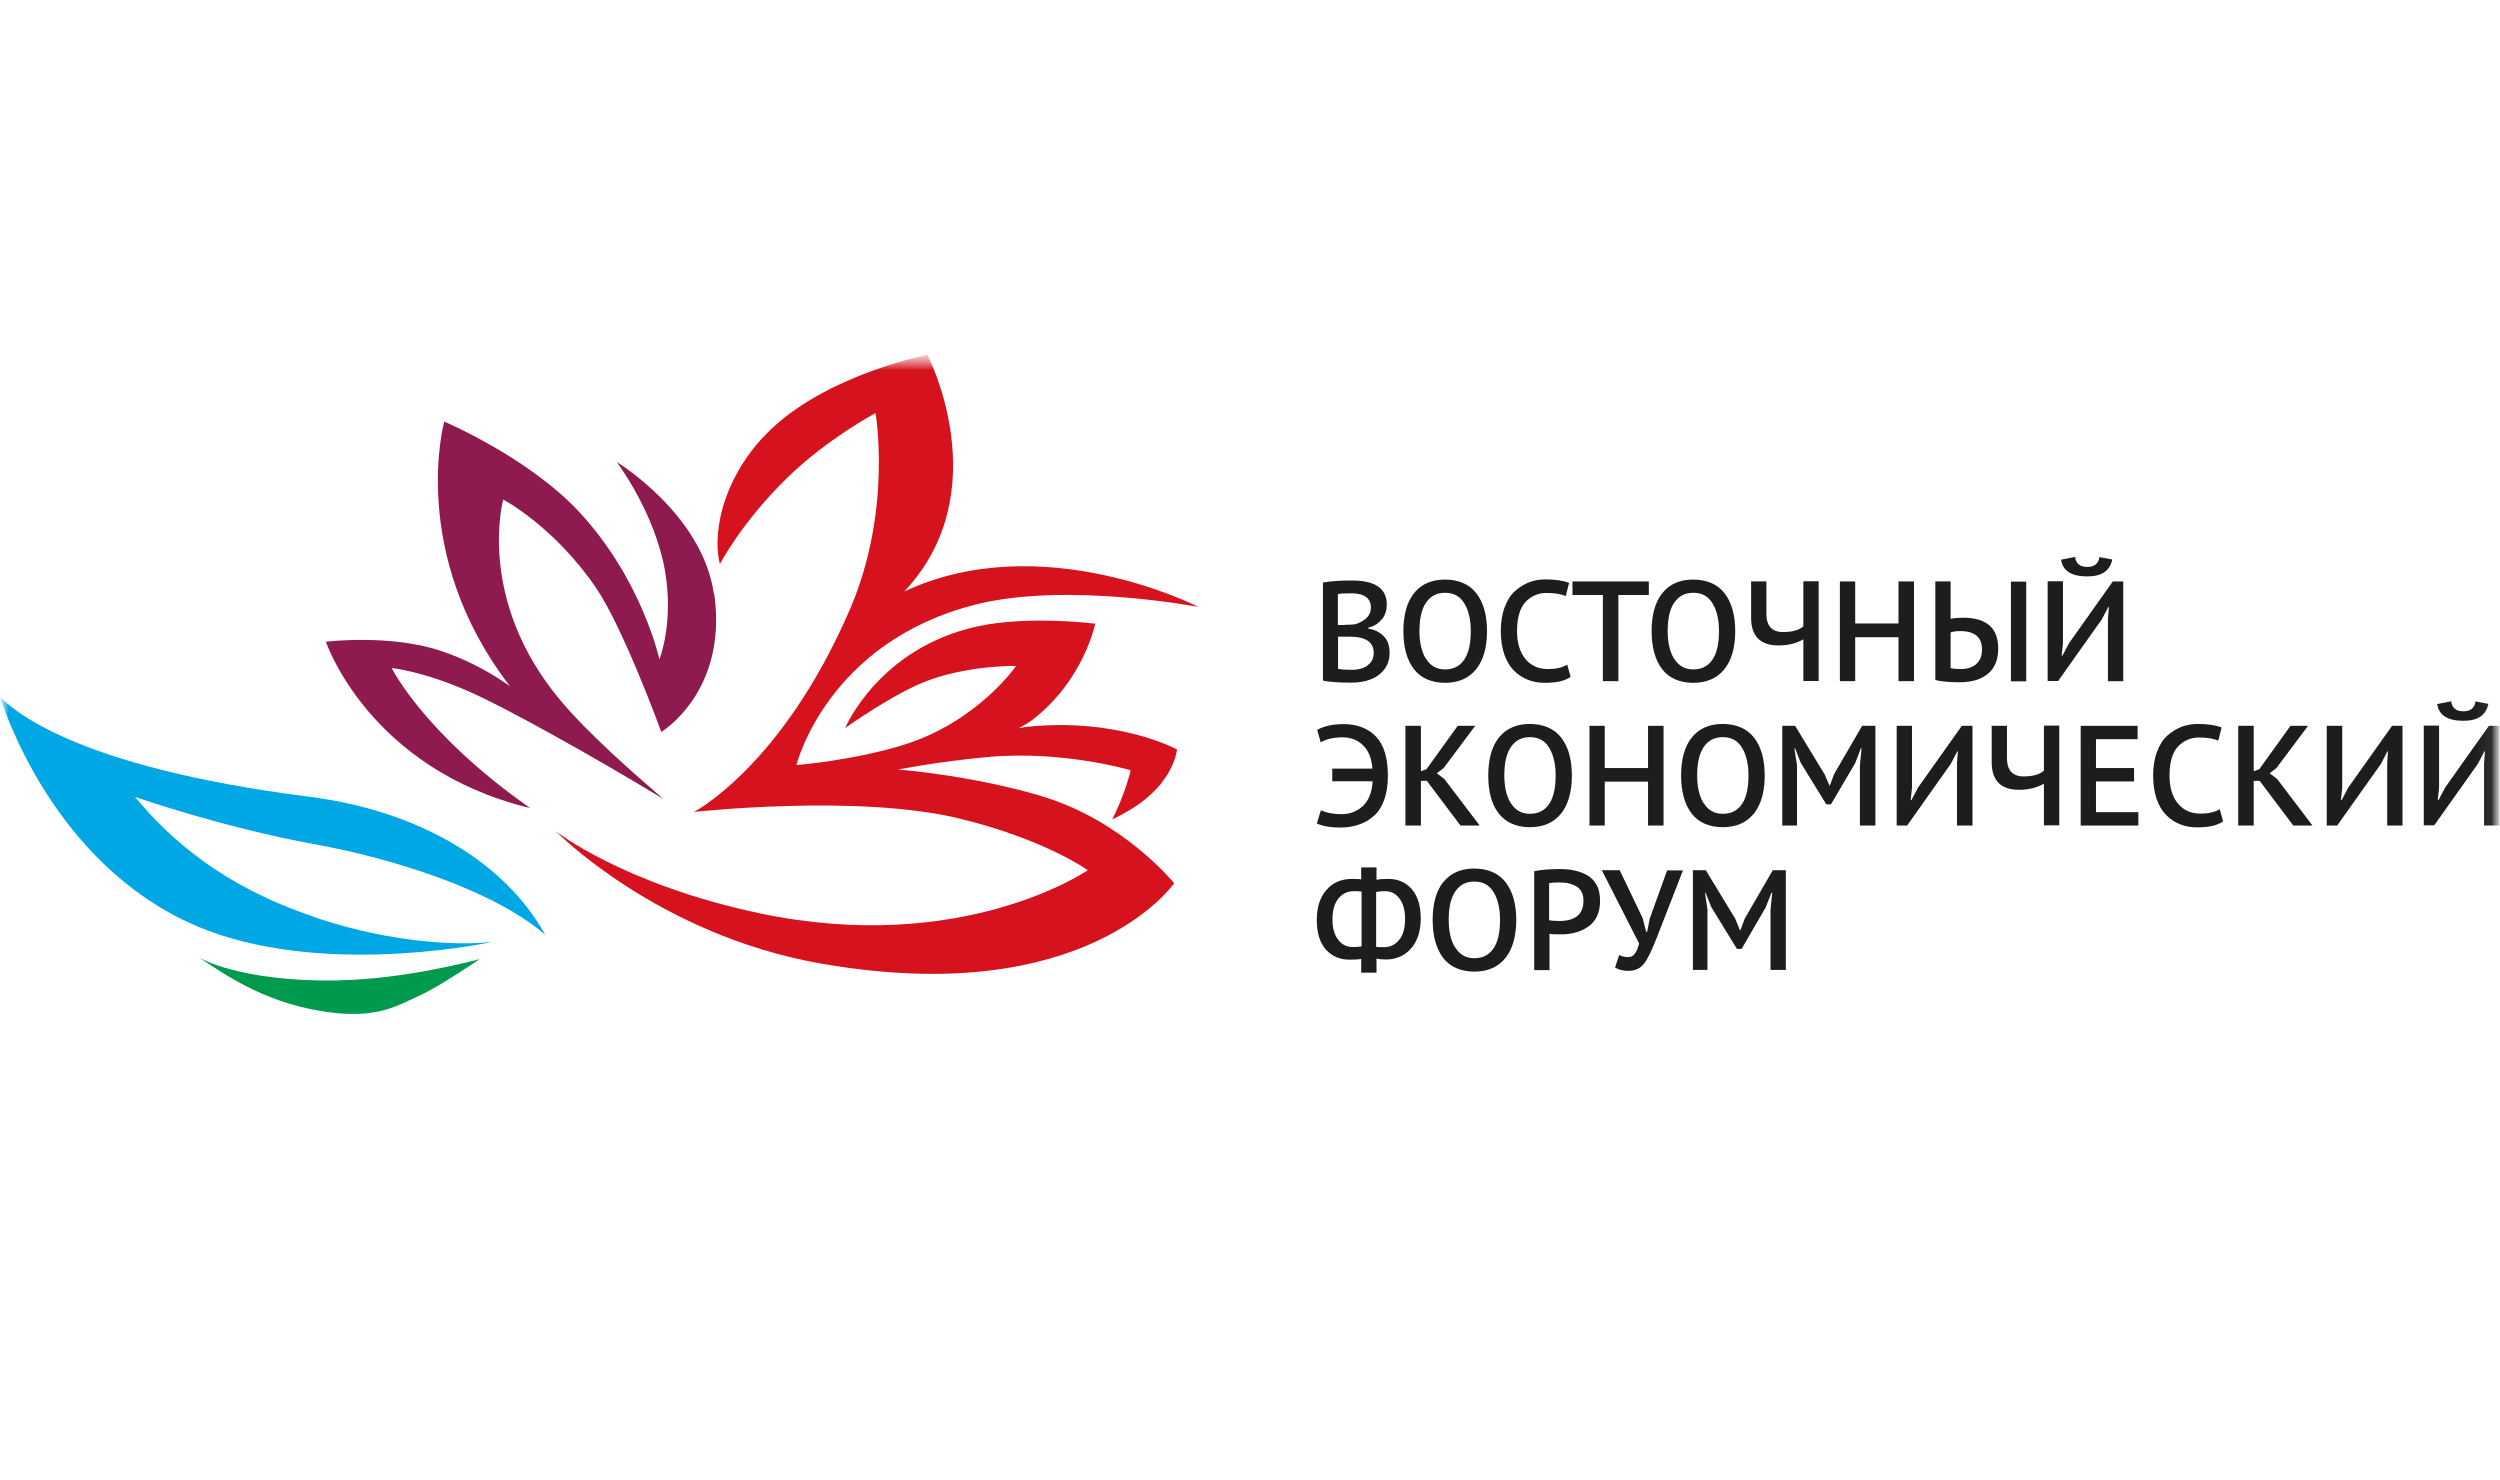 <svg width="152" height="90" viewBox="0 0 152 90" fill="none" xmlns="http://www.w3.org/2000/svg">
<mask id="mask0_2294_7688" style="mask-type:luminance" maskUnits="userSpaceOnUse" x="0" y="21" width="152" height="42">
<path d="M151.96 21.572H0V62.716H151.96V21.572Z" fill="white"/>
</mask>
<g mask="url(#mask0_2294_7688)">
<mask id="mask1_2294_7688" style="mask-type:luminance" maskUnits="userSpaceOnUse" x="0" y="21" width="152" height="42">
<path d="M151.96 21.572H0V62.716H151.96V21.572Z" fill="white"/>
</mask>
<g mask="url(#mask1_2294_7688)">
<path d="M43.407 36.131C42.726 31.255 37.495 28.088 37.495 28.088C37.495 28.088 39.809 31.131 40.434 34.717C40.978 37.884 40.093 40.09 40.093 40.09C40.093 40.09 39.026 35.169 35.134 31.04C32.047 27.771 27.009 25.633 27.009 25.633C27.009 25.633 24.785 33.642 31.003 41.719C29.835 40.893 28.427 40.113 26.793 39.57C23.707 38.54 19.814 39.016 19.814 39.016C19.814 39.016 22.402 46.753 32.229 49.129C25.738 44.57 23.82 40.622 23.82 40.622C23.82 40.622 25.704 40.78 28.7 42.126C30.674 43.009 35.599 45.712 40.331 48.575C38.527 47.025 35.77 44.604 34.09 42.602C28.916 36.448 30.595 30.373 30.595 30.373C30.595 30.373 33.648 31.968 36.212 35.701C37.903 38.167 40.207 44.502 40.207 44.502C40.207 44.502 44.258 42.07 43.429 36.131" fill="#8E1A50"/>
<path d="M63.231 48.372C58.873 47.105 54.595 46.788 54.595 46.788C54.595 46.788 57.069 46.301 60.008 46.03C64.638 45.6 68.746 46.833 68.746 46.833C68.746 46.833 68.406 48.292 67.623 49.82C67.623 49.82 68.519 49.412 69.336 48.824C71.436 47.286 71.56 45.566 71.56 45.566C71.56 45.566 67.963 43.598 62.38 44.197C62.221 44.22 61.903 44.288 61.903 44.288C61.903 44.288 62.414 44.05 62.857 43.7C65.909 41.301 66.59 37.919 66.59 37.919C66.59 37.919 62.562 37.41 59.464 38.077C53.426 39.378 51.384 44.265 51.384 44.265C51.384 44.265 54.493 42.037 56.593 41.313C59.123 40.43 61.779 40.487 61.779 40.487C61.779 40.487 59.452 43.892 54.913 45.295C51.838 46.245 48.422 46.516 48.422 46.516C48.422 46.516 50.272 39.016 59.373 36.742C64.876 35.373 72.865 36.901 72.865 36.901C72.865 36.901 63.379 32.025 54.981 35.962C60.7 29.876 56.388 21.572 56.388 21.572C56.388 21.572 50.703 22.681 47.151 25.848C44.133 28.529 43.236 32.195 43.769 34.299C43.769 34.299 45.086 31.742 47.9 29.016C50.306 26.674 53.233 25.113 53.233 25.113C53.233 25.113 54.266 31.063 51.667 37.07C47.548 46.596 42.192 49.367 42.192 49.367C42.192 49.367 52.167 48.258 58.363 49.774C63.583 51.053 66.136 52.908 66.136 52.908C66.136 52.908 58.544 58.145 46.152 55.521C37.88 53.768 33.783 50.532 33.783 50.532C33.783 50.532 39.945 56.822 49.863 58.575C66.079 61.438 71.39 53.7 71.39 53.7C71.39 53.7 68.269 49.842 63.242 48.383" fill="#D5121E"/>
<path d="M20.552 59.603C24.671 59.547 29.165 58.314 29.165 58.314C29.165 58.314 26.68 60.011 25.511 60.531C24.274 61.085 23.037 61.9 20.291 61.583C16.421 61.13 13.959 59.456 12.098 58.212C12.098 58.212 14.458 59.694 20.541 59.615" fill="#009A4E"/>
<path d="M19.032 55.724C13.517 53.858 10.339 51.029 8.206 48.45C8.206 48.45 13.539 50.317 19.156 51.335C23.775 52.172 29.971 54.084 33.148 56.833C30.72 52.444 25.523 49.299 18.782 48.439C4.223 46.595 0.682 43.009 0.001 42.387C0.716 44.559 4.291 53.88 13.426 56.855C20.847 59.265 29.96 57.263 29.96 57.263C29.96 57.263 25.443 57.907 19.032 55.736" fill="#00A7E5"/>
<path d="M84.022 37.636C83.829 37.896 83.556 38.077 83.182 38.167V38.213C83.568 38.28 83.885 38.428 84.124 38.676C84.373 38.914 84.487 39.265 84.487 39.706C84.487 40.102 84.373 40.441 84.146 40.724C83.919 41.007 83.636 41.199 83.295 41.324C82.955 41.448 82.58 41.505 82.172 41.505C81.366 41.505 80.787 41.459 80.436 41.38V35.418C80.924 35.328 81.502 35.294 82.195 35.294C83.613 35.294 84.317 35.78 84.317 36.765C84.317 37.093 84.226 37.387 84.033 37.647M81.775 37.986C82.058 37.986 82.263 37.975 82.41 37.952C82.694 37.862 82.921 37.726 83.091 37.568C83.261 37.398 83.352 37.194 83.352 36.957C83.352 36.369 82.955 36.075 82.16 36.075C81.741 36.075 81.468 36.086 81.343 36.12V37.998H81.775V37.986ZM83.148 40.452C83.397 40.271 83.522 40.023 83.522 39.706C83.522 39.038 83.034 38.71 82.07 38.71H81.355V40.667C81.491 40.701 81.786 40.724 82.228 40.724C82.592 40.724 82.898 40.633 83.148 40.464" fill="#1D1D1B"/>
<path d="M85.984 36.052C86.427 35.509 87.051 35.237 87.857 35.237C88.662 35.237 89.343 35.52 89.763 36.074C90.194 36.629 90.41 37.398 90.41 38.382C90.41 39.366 90.183 40.158 89.74 40.701C89.298 41.244 88.662 41.516 87.857 41.516C87.051 41.516 86.382 41.233 85.962 40.679C85.542 40.124 85.326 39.355 85.326 38.371C85.326 37.387 85.542 36.595 85.984 36.052ZM86.699 40.045C86.96 40.475 87.346 40.701 87.857 40.701C88.367 40.701 88.742 40.509 89.014 40.124C89.287 39.74 89.423 39.151 89.423 38.371C89.423 37.692 89.298 37.127 89.037 36.697C88.776 36.255 88.39 36.041 87.857 36.041C87.369 36.041 86.983 36.233 86.711 36.629C86.438 37.013 86.302 37.602 86.302 38.371C86.302 39.05 86.427 39.615 86.688 40.045" fill="#1D1D1B"/>
<path d="M95.492 41.154C95.163 41.392 94.652 41.516 93.938 41.516C93.563 41.516 93.223 41.46 92.905 41.335C92.587 41.211 92.303 41.03 92.054 40.781C91.804 40.532 91.611 40.204 91.464 39.797C91.328 39.39 91.248 38.914 91.248 38.371C91.248 37.828 91.328 37.331 91.486 36.912C91.645 36.494 91.85 36.166 92.122 35.928C92.383 35.69 92.678 35.521 92.984 35.396C93.291 35.283 93.62 35.227 93.949 35.227C94.539 35.227 95.027 35.294 95.401 35.441L95.197 36.245C94.936 36.12 94.539 36.052 94.028 36.052C93.518 36.052 93.075 36.245 92.735 36.618C92.406 36.991 92.235 37.58 92.235 38.36C92.235 39.095 92.406 39.661 92.746 40.068C93.086 40.476 93.54 40.679 94.13 40.679C94.607 40.679 94.993 40.589 95.288 40.408L95.492 41.154Z" fill="#1D1D1B"/>
<path d="M100.247 36.176H98.397V41.414H97.455V36.176H95.606V35.351H100.247V36.176Z" fill="#1D1D1B"/>
<path d="M101.076 36.052C101.519 35.509 102.143 35.237 102.949 35.237C103.754 35.237 104.435 35.52 104.855 36.074C105.286 36.629 105.502 37.398 105.502 38.382C105.502 39.366 105.275 40.158 104.832 40.701C104.39 41.244 103.754 41.516 102.949 41.516C102.143 41.516 101.473 41.233 101.053 40.679C100.634 40.124 100.418 39.355 100.418 38.371C100.418 37.387 100.634 36.595 101.076 36.052ZM101.791 40.045C102.052 40.475 102.438 40.701 102.949 40.701C103.459 40.701 103.834 40.509 104.106 40.124C104.378 39.74 104.515 39.151 104.515 38.371C104.515 37.692 104.39 37.127 104.129 36.697C103.868 36.255 103.482 36.041 102.949 36.041C102.461 36.041 102.075 36.233 101.802 36.629C101.53 37.013 101.394 37.602 101.394 38.371C101.394 39.05 101.519 39.615 101.78 40.045" fill="#1D1D1B"/>
<path d="M107.397 35.351V37.319C107.397 38.055 107.738 38.428 108.407 38.428C108.963 38.428 109.383 38.315 109.644 38.078V35.34H110.575V41.403H109.644V38.869C109.224 39.118 108.714 39.243 108.135 39.243C107.023 39.243 106.467 38.677 106.467 37.557V35.351H107.397Z" fill="#1D1D1B"/>
<path d="M115.428 38.744H112.796V41.414H111.865V35.351H112.796V37.907H115.428V35.351H116.37V41.414H115.428V38.744Z" fill="#1D1D1B"/>
<path d="M117.668 35.351H118.598V37.624C118.814 37.579 119.064 37.556 119.336 37.556C120.777 37.556 121.492 38.179 121.492 39.423C121.492 40.102 121.288 40.622 120.868 40.962C120.46 41.312 119.869 41.482 119.132 41.482C118.53 41.482 118.031 41.437 117.668 41.346V35.351ZM120.153 40.373C120.391 40.17 120.505 39.876 120.505 39.48C120.505 38.744 120.062 38.371 119.189 38.371C118.95 38.371 118.757 38.394 118.598 38.45V40.622C118.735 40.656 118.939 40.679 119.2 40.679C119.597 40.679 119.915 40.577 120.153 40.385M122.264 35.362H123.194V41.425H122.264V35.362Z" fill="#1D1D1B"/>
<path d="M128.163 37.637L128.22 36.901H128.186L127.789 37.659L125.134 41.404H124.498V35.34H125.429V39.119L125.349 39.865H125.395L125.803 39.096L128.458 35.352H129.094V41.415H128.163V37.637ZM126.166 33.858C126.212 34.266 126.461 34.469 126.904 34.469C127.346 34.469 127.596 34.266 127.641 33.87L128.424 34.017C128.288 34.707 127.789 35.046 126.904 35.046C125.939 35.046 125.417 34.707 125.315 34.028L126.178 33.858H126.166Z" fill="#1D1D1B"/>
<path d="M81.002 46.73H83.442C83.397 46.119 83.215 45.655 82.886 45.327C82.557 44.999 82.137 44.83 81.615 44.83C81.093 44.83 80.651 44.931 80.299 45.135L80.083 44.377C80.514 44.139 81.037 44.026 81.683 44.026C82.512 44.026 83.17 44.275 83.658 44.784C84.146 45.293 84.384 46.085 84.384 47.171C84.384 47.726 84.305 48.223 84.157 48.642C83.998 49.06 83.794 49.389 83.51 49.626C83.238 49.864 82.932 50.033 82.591 50.146C82.251 50.26 81.888 50.316 81.49 50.316C80.912 50.316 80.435 50.237 80.061 50.067L80.31 49.264C80.651 49.422 81.07 49.502 81.57 49.502C82.069 49.502 82.512 49.332 82.864 49.004C83.215 48.676 83.419 48.178 83.454 47.499H81.002V46.741V46.73Z" fill="#1D1D1B"/>
<path d="M86.754 47.478H86.391V50.193H85.449V44.13H86.391V46.89L86.731 46.766L88.627 44.13H89.693L87.764 46.709L87.356 47.015L87.81 47.354L89.966 50.193H88.797L86.754 47.478Z" fill="#1D1D1B"/>
<path d="M91.144 44.83C91.587 44.287 92.211 44.016 93.017 44.016C93.823 44.016 94.504 44.298 94.923 44.853C95.355 45.407 95.57 46.176 95.57 47.16C95.57 48.145 95.343 48.937 94.901 49.48C94.458 50.023 93.823 50.294 93.017 50.294C92.211 50.294 91.542 50.011 91.122 49.457C90.691 48.903 90.486 48.133 90.486 47.149C90.486 46.165 90.702 45.373 91.144 44.83ZM91.859 48.823C92.12 49.253 92.506 49.48 93.017 49.48C93.528 49.48 93.902 49.287 94.174 48.903C94.447 48.518 94.583 47.93 94.583 47.149C94.583 46.47 94.458 45.905 94.197 45.475C93.936 45.034 93.55 44.819 93.017 44.819C92.529 44.819 92.143 45.011 91.871 45.407C91.598 45.792 91.462 46.38 91.462 47.149C91.462 47.828 91.587 48.394 91.848 48.823" fill="#1D1D1B"/>
<path d="M100.202 47.524H97.569V50.193H96.639V44.13H97.569V46.698H100.202V44.13H101.144V50.193H100.202V47.524Z" fill="#1D1D1B"/>
<path d="M102.869 44.83C103.312 44.287 103.936 44.016 104.742 44.016C105.547 44.016 106.228 44.298 106.648 44.853C107.079 45.407 107.295 46.176 107.295 47.16C107.295 48.145 107.068 48.937 106.625 49.48C106.183 50.023 105.547 50.294 104.742 50.294C103.936 50.294 103.266 50.011 102.846 49.457C102.427 48.903 102.211 48.133 102.211 47.149C102.211 46.165 102.427 45.373 102.869 44.83ZM103.584 48.823C103.845 49.253 104.231 49.48 104.742 49.48C105.252 49.48 105.627 49.287 105.899 48.903C106.171 48.518 106.308 47.93 106.308 47.149C106.308 46.47 106.183 45.905 105.922 45.475C105.661 45.034 105.275 44.819 104.742 44.819C104.254 44.819 103.868 45.011 103.595 45.407C103.323 45.792 103.187 46.38 103.187 47.149C103.187 47.828 103.312 48.394 103.573 48.823" fill="#1D1D1B"/>
<path d="M113.082 46.528L113.184 45.499H113.139L112.798 46.392L111.323 48.904H111.039L109.485 46.381L109.144 45.499H109.099L109.258 46.517V50.193H108.361V44.13H109.144L110.937 47.082L111.232 47.761H111.255L111.516 47.06L113.218 44.13H114.024V50.193H113.082V46.528Z" fill="#1D1D1B"/>
<path d="M118.984 46.415L119.04 45.68H119.006L118.609 46.438L115.954 50.193H115.318V44.13H116.249V47.908L116.169 48.644H116.215L116.623 47.874L119.279 44.13H119.926V50.193H118.984V46.415Z" fill="#1D1D1B"/>
<path d="M122.024 44.129V46.097C122.024 46.832 122.365 47.206 123.034 47.206C123.59 47.206 124.01 47.092 124.271 46.855V44.117H125.202V50.181H124.271V47.647C123.84 47.896 123.341 48.02 122.762 48.02C121.65 48.02 121.094 47.454 121.094 46.334V44.129H122.024Z" fill="#1D1D1B"/>
<path d="M126.506 44.13H129.967V44.944H127.436V46.698H129.751V47.512H127.436V49.379H130.012V50.193H126.506V44.13Z" fill="#1D1D1B"/>
<path d="M135.154 49.943C134.825 50.181 134.315 50.305 133.6 50.305C133.225 50.305 132.885 50.249 132.567 50.124C132.249 50 131.966 49.819 131.716 49.57C131.466 49.321 131.273 48.993 131.126 48.586C130.99 48.179 130.91 47.703 130.91 47.16C130.91 46.617 130.99 46.12 131.148 45.701C131.307 45.283 131.512 44.955 131.784 44.717C132.045 44.479 132.34 44.31 132.646 44.185C132.953 44.072 133.282 44.016 133.622 44.016C134.212 44.016 134.7 44.084 135.075 44.231L134.871 45.034C134.61 44.909 134.212 44.841 133.702 44.841C133.191 44.841 132.749 45.034 132.408 45.407C132.068 45.78 131.909 46.369 131.909 47.149C131.909 47.885 132.079 48.45 132.419 48.857C132.76 49.265 133.214 49.468 133.804 49.468C134.28 49.468 134.666 49.378 134.961 49.197L135.166 49.943H135.154Z" fill="#1D1D1B"/>
<path d="M137.389 47.478H137.026V50.193H136.084V44.13H137.026V46.89L137.366 46.766L139.261 44.13H140.328L138.399 46.709L137.99 47.015L138.444 47.354L140.6 50.193H139.432L137.389 47.478Z" fill="#1D1D1B"/>
<path d="M145.142 46.415L145.187 45.68H145.153L144.767 46.438L142.1 50.193H141.465V44.13H142.407V47.908L142.327 48.644H142.373L142.781 47.874L145.437 44.13H146.072V50.193H145.142V46.415Z" fill="#1D1D1B"/>
<path d="M151.031 46.414L151.087 45.679H151.053L150.656 46.437L148.001 50.181H147.365V44.118H148.296V47.896L148.216 48.643H148.262L148.67 47.873L151.326 44.129H151.961V50.193H151.031V46.414ZM149.033 42.636C149.079 43.043 149.328 43.247 149.771 43.247C150.214 43.247 150.463 43.043 150.509 42.647L151.292 42.794C151.155 43.484 150.656 43.824 149.771 43.824C148.806 43.824 148.284 43.484 148.182 42.805L149.045 42.636H149.033Z" fill="#1D1D1B"/>
<path d="M82.761 58.303C82.591 58.337 82.341 58.348 82.046 58.348C81.468 58.348 80.991 58.145 80.617 57.737C80.254 57.33 80.061 56.731 80.061 55.939C80.061 55.147 80.254 54.559 80.651 54.106C81.037 53.654 81.558 53.439 82.205 53.439C82.455 53.439 82.636 53.439 82.761 53.473V52.737H83.692V53.495C83.851 53.45 84.1 53.439 84.418 53.439C84.997 53.439 85.474 53.642 85.837 54.061C86.2 54.479 86.381 55.079 86.381 55.848C86.381 56.617 86.177 57.24 85.78 57.681C85.383 58.122 84.872 58.337 84.271 58.337C84.01 58.337 83.817 58.314 83.692 58.28V59.14H82.761V58.303ZM82.784 57.545V54.208C82.659 54.185 82.5 54.185 82.307 54.185C81.933 54.185 81.615 54.332 81.377 54.627C81.139 54.921 81.014 55.35 81.014 55.916C81.014 56.425 81.127 56.832 81.354 57.127C81.581 57.432 81.876 57.579 82.251 57.579C82.512 57.579 82.682 57.568 82.784 57.534M83.669 54.231V57.568C83.737 57.579 83.896 57.59 84.134 57.59C84.509 57.59 84.827 57.443 85.065 57.149C85.315 56.855 85.428 56.425 85.428 55.86C85.428 55.362 85.326 54.955 85.099 54.649C84.883 54.344 84.588 54.185 84.225 54.185C83.953 54.185 83.771 54.208 83.658 54.242" fill="#1D1D1B"/>
<path d="M87.764 53.621C88.206 53.078 88.83 52.807 89.636 52.807C90.442 52.807 91.123 53.09 91.543 53.644C91.974 54.198 92.189 54.967 92.189 55.94C92.189 56.913 91.962 57.716 91.52 58.259C91.077 58.802 90.442 59.074 89.636 59.074C88.83 59.074 88.161 58.791 87.741 58.237C87.321 57.671 87.106 56.913 87.106 55.929C87.106 54.945 87.321 54.153 87.764 53.61M88.479 57.603C88.74 58.033 89.125 58.259 89.636 58.259C90.147 58.259 90.521 58.067 90.793 57.682C91.066 57.298 91.202 56.709 91.202 55.929C91.202 55.25 91.077 54.684 90.816 54.255C90.555 53.813 90.169 53.599 89.636 53.599C89.148 53.599 88.762 53.791 88.49 54.187C88.218 54.571 88.081 55.16 88.081 55.929C88.081 56.608 88.206 57.173 88.467 57.603" fill="#1D1D1B"/>
<path d="M93.256 52.976C93.653 52.885 94.186 52.84 94.833 52.84C95.151 52.84 95.435 52.862 95.707 52.919C95.968 52.976 96.229 53.066 96.479 53.202C96.728 53.338 96.921 53.53 97.069 53.801C97.216 54.062 97.284 54.39 97.284 54.774C97.284 55.464 97.057 55.973 96.603 56.313C96.15 56.641 95.582 56.81 94.913 56.81C94.549 56.81 94.311 56.799 94.209 56.777V58.983H93.279V52.987L93.256 52.976ZM94.186 53.7V55.951C94.277 55.973 94.481 55.996 94.799 55.996C95.786 55.996 96.274 55.589 96.274 54.763C96.274 54.367 96.138 54.084 95.877 53.914C95.605 53.745 95.276 53.654 94.867 53.654C94.538 53.654 94.311 53.666 94.186 53.7Z" fill="#1D1D1B"/>
<path d="M99.885 55.872L100.089 56.653H100.146L100.305 55.849L101.36 52.919H102.325L100.748 56.969C100.441 57.773 100.169 58.316 99.953 58.598C99.726 58.881 99.42 59.028 99.011 59.028C98.682 59.028 98.41 58.96 98.194 58.825L98.444 58.067C98.614 58.157 98.807 58.191 99.023 58.191C99.306 58.191 99.522 57.92 99.658 57.365L97.389 52.908H98.478L99.897 55.872H99.885Z" fill="#1D1D1B"/>
<path d="M107.648 55.306L107.751 54.277H107.705L107.353 55.171L105.89 57.693H105.606L104.051 55.159L103.699 54.277H103.665L103.813 55.295V58.972H102.928V52.908H103.711L105.504 55.861L105.787 56.551H105.821L106.082 55.849L107.785 52.908H108.579V58.972H107.648V55.306Z" fill="#1D1D1B"/>
</g>
</g>
</svg>
